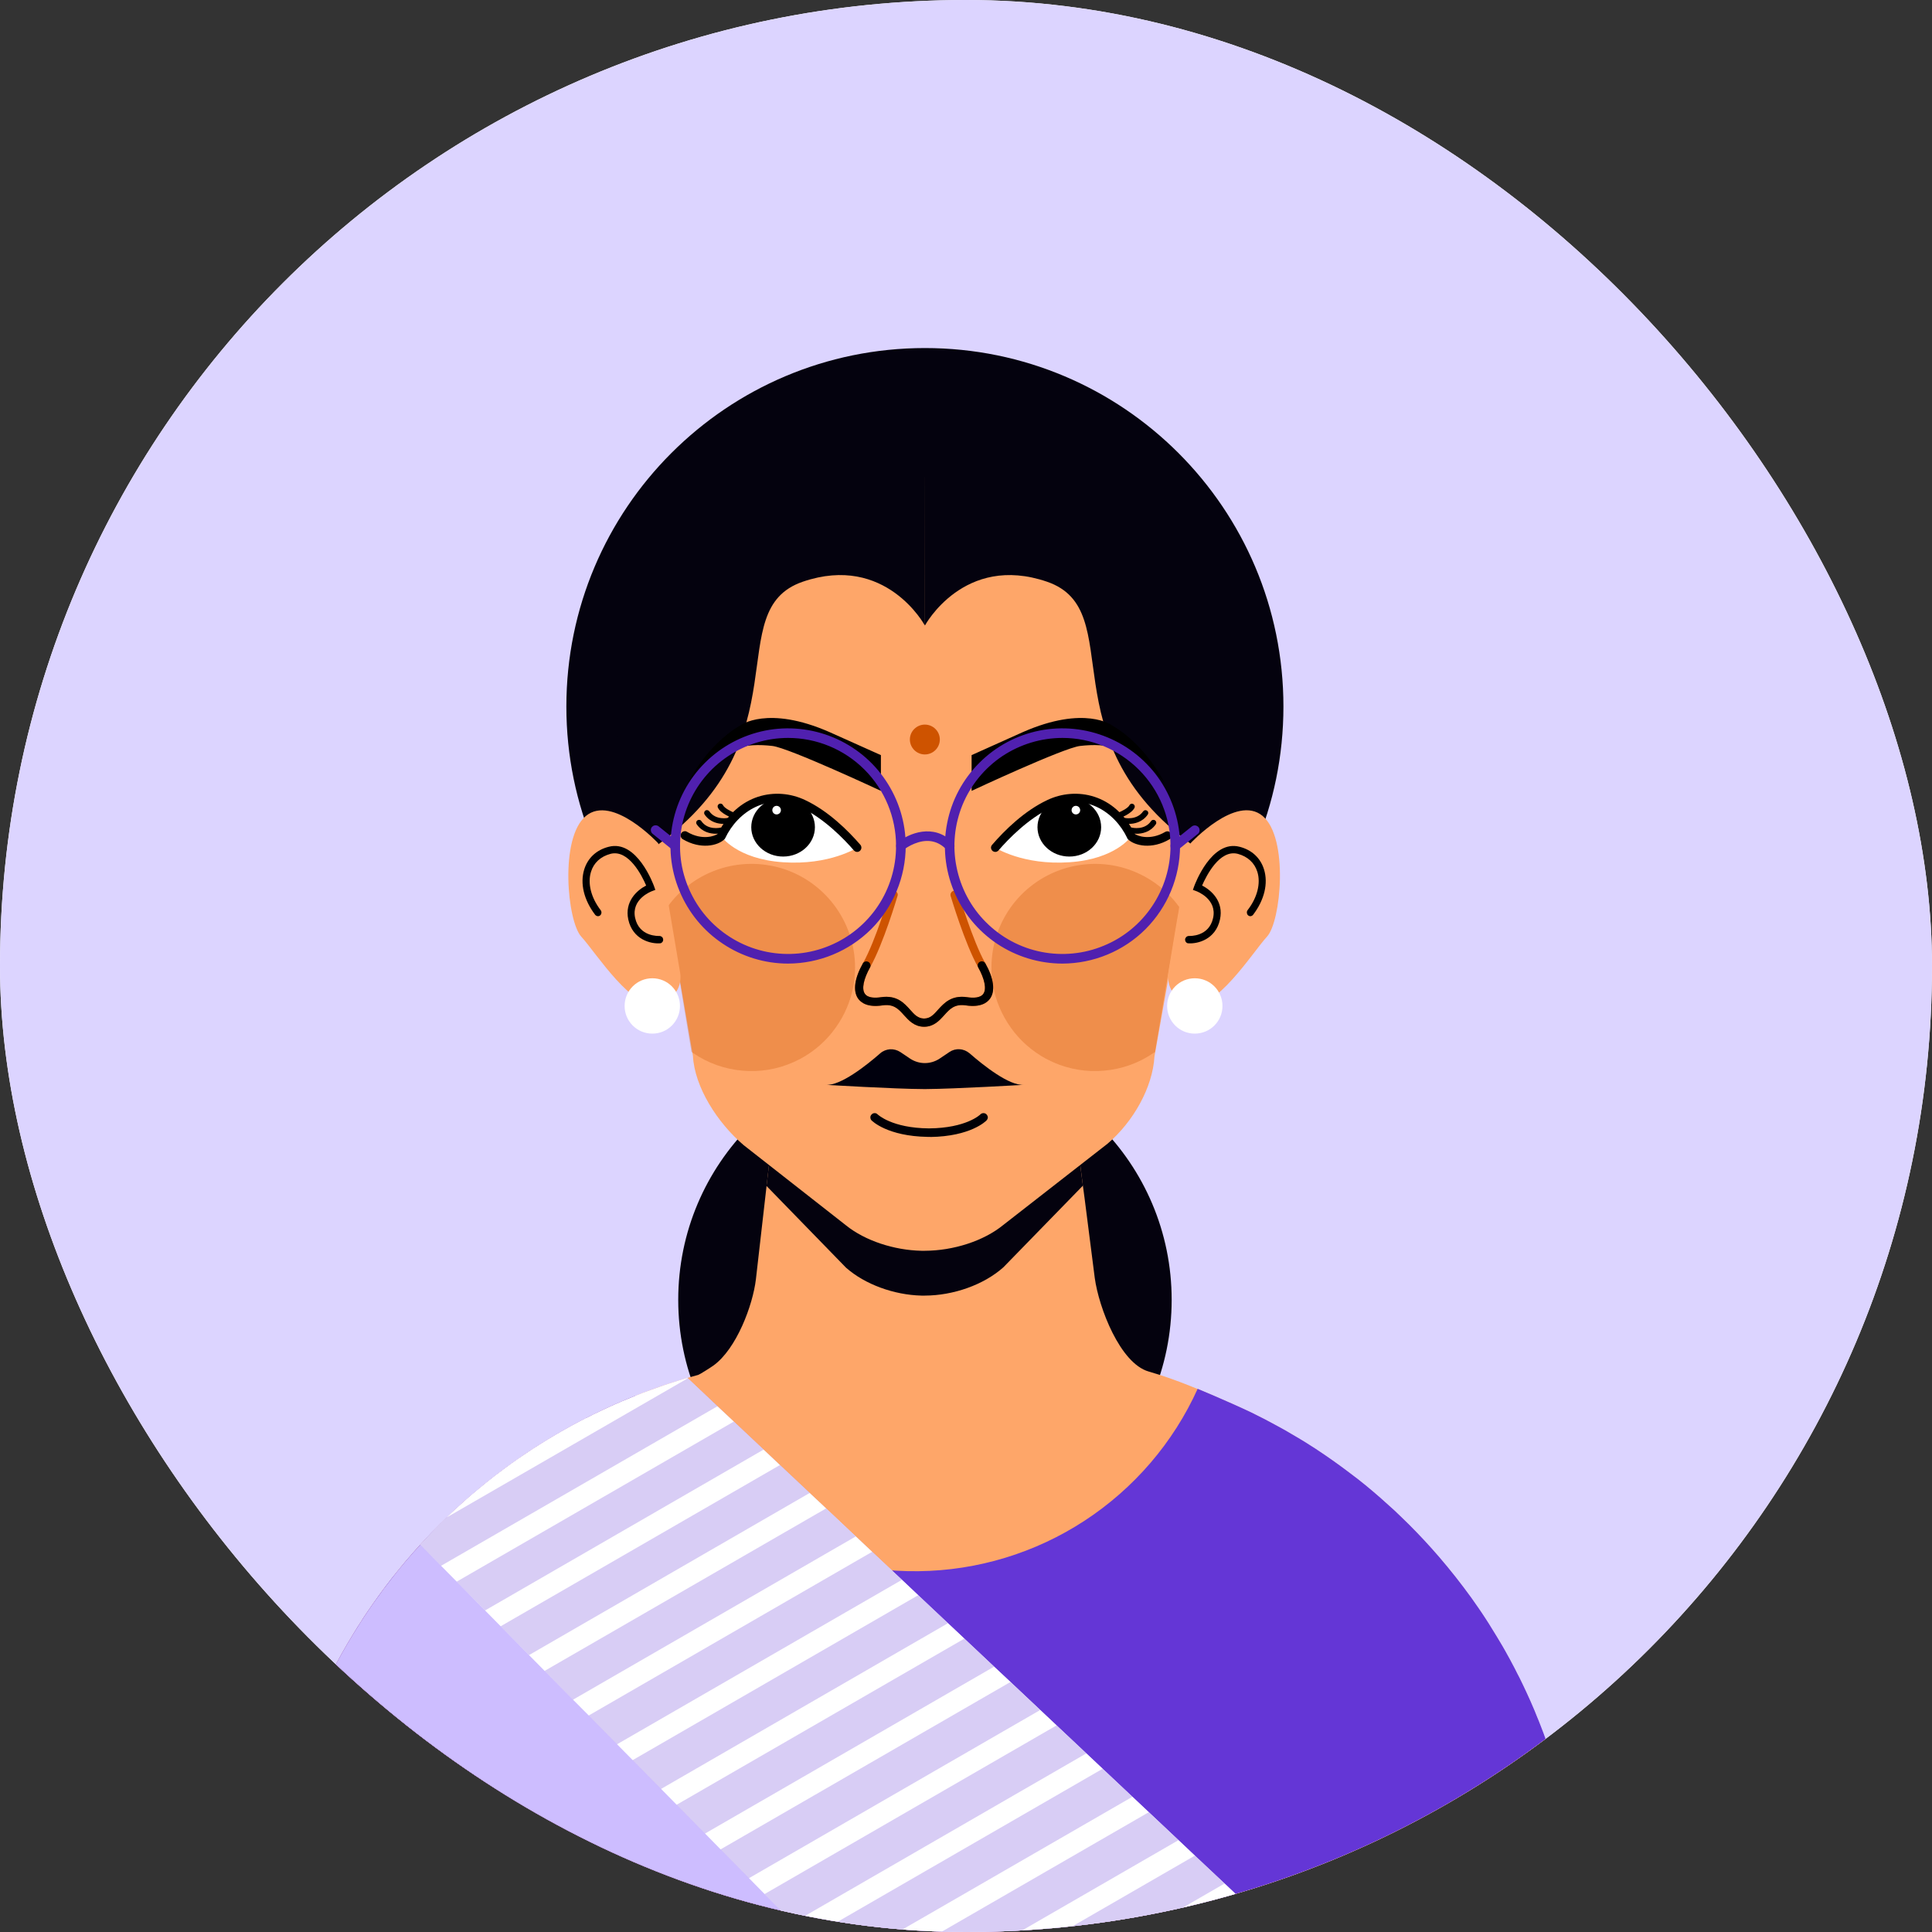 <svg width="20" height="20" viewBox="0 0 20 20" fill="none" xmlns="http://www.w3.org/2000/svg">
<rect x="0" y="0" width="20" height="20" fill="#333333" stroke="none"/>
<g clip-path="url(#clip0_736_28480)">
<rect width="20" height="20" rx="10" fill="white"/>
<g clip-path="url(#clip1_736_28480)">
<rect width="20" height="20" rx="10" fill="#DCD4FF"/>
<path d="M9.575 16.01C10.985 16.01 12.129 14.867 12.129 13.456C12.129 12.046 10.985 10.902 9.575 10.902C8.164 10.902 7.021 12.046 7.021 13.456C7.021 14.867 8.164 16.01 9.575 16.01Z" fill="#04020E"/>
<path d="M9.575 11.026C11.625 11.026 13.286 9.364 13.286 7.314C13.286 5.264 11.625 3.603 9.575 3.603C7.525 3.603 5.863 5.264 5.863 7.314C5.863 9.364 7.525 11.026 9.575 11.026Z" fill="#04020E"/>
<path d="M16.356 20.049V20.783H2.777V20.049C2.777 20.025 2.777 20.002 2.777 19.978C2.777 19.959 2.777 19.94 2.777 19.921C2.777 19.907 2.778 19.89 2.779 19.875C2.779 19.859 2.78 19.839 2.78 19.822C2.78 19.817 2.78 19.812 2.781 19.808C2.781 19.791 2.782 19.776 2.783 19.759C2.785 19.721 2.787 19.683 2.79 19.645C2.791 19.627 2.792 19.608 2.794 19.59C2.796 19.556 2.799 19.522 2.802 19.488C2.804 19.465 2.806 19.442 2.809 19.419V19.416C2.814 19.371 2.819 19.326 2.825 19.281C2.827 19.264 2.829 19.246 2.832 19.229C2.834 19.216 2.835 19.203 2.837 19.191C2.845 19.135 2.854 19.078 2.864 19.023C2.866 19.005 2.87 18.986 2.873 18.968C2.877 18.95 2.88 18.931 2.884 18.912C2.898 18.839 2.912 18.765 2.93 18.693C2.933 18.68 2.935 18.668 2.938 18.656C2.942 18.64 2.946 18.624 2.95 18.608C2.955 18.586 2.961 18.564 2.966 18.542C2.972 18.52 2.978 18.498 2.984 18.477C2.997 18.428 3.01 18.381 3.024 18.334C3.028 18.319 3.033 18.305 3.037 18.291C3.041 18.28 3.044 18.269 3.047 18.258C3.053 18.239 3.059 18.22 3.065 18.201C3.08 18.155 3.095 18.109 3.111 18.064C3.119 18.043 3.126 18.021 3.134 18C3.14 17.983 3.147 17.966 3.153 17.948C3.165 17.914 3.179 17.88 3.192 17.846L3.212 17.795C3.336 17.49 3.485 17.196 3.656 16.916C3.684 16.87 3.713 16.824 3.742 16.779C3.752 16.765 3.761 16.751 3.77 16.736C3.779 16.722 3.791 16.704 3.802 16.688C3.842 16.629 3.883 16.569 3.927 16.511C3.937 16.496 3.948 16.481 3.959 16.466C3.97 16.45 3.98 16.437 3.991 16.424C4.013 16.395 4.034 16.367 4.057 16.338C4.08 16.309 4.102 16.281 4.124 16.253C4.147 16.226 4.17 16.198 4.193 16.17C4.223 16.136 4.252 16.101 4.282 16.067C4.311 16.034 4.341 16 4.372 15.967C4.403 15.934 4.434 15.902 4.465 15.868C4.496 15.836 4.528 15.804 4.56 15.773C4.598 15.734 4.637 15.697 4.676 15.66C4.716 15.623 4.756 15.586 4.796 15.55C4.823 15.526 4.85 15.502 4.878 15.479C4.905 15.456 4.933 15.432 4.96 15.41C4.988 15.387 5.016 15.364 5.045 15.341C5.101 15.296 5.158 15.252 5.216 15.209C5.245 15.187 5.274 15.166 5.304 15.145C5.34 15.119 5.378 15.093 5.415 15.067C5.452 15.042 5.49 15.017 5.528 14.992C5.547 14.98 5.566 14.967 5.585 14.956C5.642 14.919 5.7 14.884 5.759 14.85C5.79 14.831 5.822 14.813 5.854 14.796C5.889 14.775 5.925 14.755 5.961 14.736C5.977 14.728 5.993 14.719 6.009 14.711C6.029 14.7 6.049 14.69 6.07 14.679C6.094 14.667 6.119 14.655 6.143 14.643C6.176 14.627 6.208 14.611 6.242 14.595C6.27 14.582 6.299 14.569 6.327 14.556C6.333 14.553 6.34 14.55 6.346 14.548C6.353 14.545 6.356 14.543 6.36 14.541C6.379 14.533 6.399 14.525 6.418 14.516C6.426 14.513 6.434 14.509 6.442 14.506C6.489 14.485 6.537 14.466 6.585 14.447C6.634 14.427 6.682 14.409 6.731 14.391C6.763 14.379 6.796 14.368 6.828 14.356C6.861 14.345 6.894 14.334 6.927 14.323C6.96 14.312 6.99 14.303 7.022 14.293L7.036 14.288L7.117 14.264L7.119 14.263C7.124 14.262 7.129 14.26 7.134 14.259L7.228 14.233C7.242 14.229 7.347 14.163 7.384 14.137C7.624 13.965 7.793 13.512 7.825 13.244L7.921 12.404L7.945 12.194L8.009 11.64L8.056 11.237H11.077L11.152 11.817L11.21 12.274L11.227 12.4L11.333 13.23C11.375 13.537 11.595 14.113 11.891 14.198C12.184 14.282 12.441 14.395 12.756 14.533C12.786 14.547 12.817 14.56 12.847 14.574C12.88 14.589 12.914 14.605 12.947 14.621C13.043 14.667 13.137 14.716 13.229 14.767C13.234 14.769 13.238 14.771 13.242 14.774C13.252 14.779 13.261 14.784 13.271 14.79C13.28 14.796 13.29 14.801 13.299 14.806C13.311 14.813 13.323 14.82 13.335 14.827L13.358 14.84C13.375 14.85 13.392 14.86 13.409 14.87C13.419 14.876 13.429 14.882 13.44 14.889C13.466 14.904 13.492 14.92 13.518 14.937C13.583 14.977 13.647 15.019 13.71 15.061C13.773 15.104 13.835 15.148 13.896 15.193C13.923 15.213 13.95 15.233 13.976 15.253C14.029 15.293 14.081 15.334 14.133 15.376C14.185 15.418 14.235 15.461 14.285 15.505C14.335 15.549 14.386 15.593 14.434 15.638C14.458 15.661 14.482 15.684 14.506 15.707C14.533 15.733 14.56 15.76 14.587 15.786C14.694 15.894 14.798 16.005 14.897 16.12C15.014 16.255 15.124 16.395 15.228 16.541C15.254 16.577 15.28 16.614 15.305 16.651C15.331 16.688 15.355 16.725 15.38 16.763C15.389 16.777 15.399 16.793 15.409 16.808C15.437 16.853 15.466 16.899 15.494 16.945C15.512 16.975 15.53 17.006 15.549 17.038C15.557 17.053 15.566 17.069 15.575 17.084C15.611 17.146 15.645 17.21 15.678 17.274L15.703 17.322C15.711 17.338 15.719 17.354 15.727 17.37C15.751 17.418 15.775 17.467 15.797 17.516C15.813 17.549 15.828 17.582 15.842 17.615C15.857 17.648 15.871 17.682 15.885 17.715C15.892 17.731 15.898 17.747 15.905 17.763C15.913 17.782 15.921 17.802 15.929 17.822C15.935 17.836 15.94 17.852 15.946 17.867C15.966 17.918 15.985 17.969 16.003 18.02C16.01 18.037 16.015 18.054 16.021 18.072C16.027 18.089 16.034 18.106 16.039 18.123L16.056 18.175C16.097 18.298 16.133 18.422 16.165 18.548C16.173 18.579 16.181 18.61 16.189 18.641C16.191 18.654 16.195 18.667 16.197 18.68C16.201 18.695 16.205 18.71 16.208 18.726C16.211 18.737 16.213 18.749 16.215 18.76C16.239 18.868 16.26 18.978 16.278 19.089C16.285 19.132 16.291 19.175 16.297 19.218C16.302 19.254 16.306 19.29 16.311 19.326C16.315 19.358 16.319 19.391 16.322 19.424C16.327 19.472 16.332 19.521 16.336 19.57C16.337 19.588 16.338 19.606 16.34 19.623C16.342 19.649 16.343 19.675 16.345 19.701C16.346 19.722 16.347 19.743 16.348 19.765C16.349 19.795 16.351 19.825 16.352 19.856C16.352 19.872 16.352 19.887 16.353 19.902C16.353 19.907 16.353 19.913 16.353 19.918C16.353 19.939 16.353 19.96 16.354 19.981C16.356 20.002 16.356 20.025 16.356 20.049Z" fill="#FEA669"/>
<path d="M2.777 20.05V20.784H16.356V20.05C16.356 20.026 16.356 20.003 16.356 19.979C16.356 19.958 16.356 19.937 16.355 19.916C16.355 19.911 16.355 19.906 16.355 19.9C16.355 19.885 16.355 19.869 16.354 19.854C16.353 19.823 16.352 19.793 16.35 19.762C16.349 19.741 16.348 19.72 16.347 19.698C16.345 19.673 16.344 19.647 16.342 19.622C16.341 19.604 16.34 19.586 16.338 19.568C16.334 19.519 16.329 19.47 16.325 19.422C16.321 19.389 16.318 19.357 16.314 19.324C16.309 19.288 16.305 19.252 16.299 19.216C16.293 19.173 16.287 19.13 16.28 19.088C16.262 18.977 16.242 18.868 16.218 18.759C16.216 18.747 16.213 18.736 16.211 18.724C16.207 18.709 16.204 18.694 16.2 18.678C16.197 18.666 16.194 18.653 16.191 18.64C16.183 18.609 16.176 18.578 16.168 18.547C16.136 18.421 16.099 18.297 16.059 18.174C16.053 18.157 16.047 18.139 16.042 18.122C16.036 18.105 16.03 18.087 16.024 18.07C16.018 18.053 16.012 18.036 16.006 18.019C15.988 17.968 15.969 17.916 15.949 17.866C15.943 17.85 15.937 17.835 15.931 17.82C15.923 17.801 15.915 17.781 15.907 17.762C15.901 17.746 15.894 17.73 15.888 17.714C15.873 17.681 15.859 17.647 15.845 17.614C15.83 17.581 15.815 17.548 15.8 17.515C15.777 17.466 15.754 17.417 15.73 17.369C15.722 17.353 15.713 17.337 15.705 17.321L15.681 17.273C15.647 17.209 15.614 17.145 15.578 17.083C15.569 17.067 15.56 17.052 15.551 17.036C15.533 17.005 15.514 16.974 15.496 16.944C15.468 16.898 15.44 16.852 15.411 16.806C15.401 16.791 15.392 16.776 15.382 16.761C15.358 16.724 15.333 16.686 15.308 16.65C15.282 16.613 15.257 16.576 15.231 16.54C15.126 16.395 15.015 16.254 14.899 16.119C14.8 16.004 14.697 15.893 14.589 15.785C14.563 15.759 14.535 15.732 14.508 15.706C14.484 15.683 14.46 15.66 14.436 15.637C14.387 15.592 14.338 15.548 14.288 15.504C14.238 15.46 14.188 15.418 14.136 15.375C14.084 15.332 14.032 15.292 13.978 15.252C13.952 15.232 13.925 15.212 13.898 15.192C13.837 15.147 13.775 15.103 13.712 15.06C13.65 15.017 13.586 14.976 13.521 14.935C13.495 14.92 13.469 14.903 13.442 14.887C13.432 14.881 13.422 14.875 13.411 14.869C13.394 14.859 13.377 14.849 13.36 14.839C13.353 14.835 13.346 14.83 13.338 14.826C13.326 14.819 13.314 14.812 13.302 14.805C13.292 14.8 13.282 14.794 13.273 14.789C13.264 14.784 13.253 14.778 13.244 14.773C13.24 14.77 13.236 14.768 13.231 14.766C13.139 14.715 13.045 14.666 12.95 14.62C12.917 14.604 12.883 14.588 12.849 14.573C12.819 14.559 12.789 14.546 12.758 14.532C12.631 14.476 12.513 14.424 12.398 14.377C12.146 14.934 11.74 15.407 11.228 15.742C10.717 16.076 10.12 16.258 9.509 16.265C8.898 16.273 8.297 16.107 7.777 15.785C7.257 15.464 6.839 15.001 6.573 14.451C6.529 14.469 6.485 14.486 6.442 14.505C6.434 14.508 6.426 14.512 6.418 14.516C6.399 14.524 6.379 14.532 6.361 14.54C6.356 14.543 6.351 14.545 6.346 14.547C6.342 14.549 6.334 14.552 6.328 14.555C6.299 14.568 6.271 14.581 6.242 14.595C6.209 14.61 6.176 14.626 6.144 14.642C6.119 14.654 6.094 14.666 6.07 14.679C6.05 14.689 6.03 14.7 6.009 14.71C5.993 14.719 5.977 14.727 5.962 14.736C5.925 14.755 5.89 14.774 5.854 14.795C5.822 14.812 5.791 14.83 5.76 14.849C5.701 14.883 5.643 14.919 5.586 14.955C5.566 14.967 5.547 14.979 5.529 14.992C5.491 15.017 5.453 15.041 5.416 15.067C5.379 15.092 5.341 15.118 5.304 15.144C5.276 15.165 5.246 15.187 5.217 15.208C5.159 15.251 5.101 15.295 5.045 15.34C5.016 15.363 4.989 15.386 4.961 15.409C4.933 15.432 4.905 15.455 4.878 15.478C4.851 15.502 4.824 15.526 4.797 15.55C4.756 15.586 4.717 15.621 4.677 15.659C4.637 15.698 4.599 15.734 4.561 15.772C4.528 15.804 4.497 15.836 4.465 15.868C4.434 15.9 4.403 15.934 4.373 15.967C4.342 16 4.312 16.033 4.282 16.067C4.252 16.101 4.223 16.135 4.194 16.169C4.17 16.197 4.148 16.225 4.125 16.253C4.102 16.281 4.08 16.309 4.057 16.337C4.034 16.366 4.013 16.395 3.991 16.423C3.981 16.438 3.97 16.451 3.96 16.465C3.95 16.479 3.938 16.495 3.927 16.51C3.884 16.569 3.843 16.628 3.802 16.688C3.792 16.704 3.781 16.72 3.77 16.736C3.759 16.752 3.752 16.764 3.743 16.779C3.713 16.823 3.685 16.869 3.657 16.915C3.485 17.195 3.338 17.489 3.215 17.794C3.207 17.811 3.201 17.828 3.194 17.845C3.18 17.879 3.167 17.913 3.155 17.948C3.149 17.965 3.142 17.983 3.136 18C3.128 18.021 3.121 18.043 3.113 18.064C3.097 18.109 3.082 18.154 3.067 18.2C3.061 18.219 3.055 18.238 3.049 18.257C3.046 18.268 3.043 18.279 3.039 18.29C3.035 18.304 3.03 18.319 3.026 18.333C3.012 18.381 2.999 18.428 2.986 18.476C2.98 18.498 2.974 18.519 2.969 18.541C2.963 18.564 2.957 18.585 2.952 18.607C2.948 18.623 2.944 18.639 2.94 18.655C2.937 18.667 2.935 18.68 2.932 18.692C2.915 18.765 2.899 18.838 2.886 18.911C2.882 18.93 2.879 18.948 2.875 18.967C2.872 18.986 2.869 19.004 2.865 19.022C2.856 19.078 2.847 19.134 2.839 19.19C2.837 19.202 2.836 19.215 2.834 19.228C2.831 19.246 2.829 19.263 2.827 19.281C2.821 19.326 2.816 19.371 2.811 19.416V19.419C2.808 19.442 2.806 19.464 2.804 19.488C2.801 19.521 2.798 19.555 2.796 19.589C2.794 19.608 2.793 19.626 2.792 19.644C2.789 19.682 2.787 19.721 2.785 19.759C2.784 19.775 2.784 19.791 2.783 19.807C2.783 19.812 2.783 19.816 2.782 19.821C2.782 19.839 2.781 19.857 2.781 19.874C2.78 19.892 2.78 19.905 2.779 19.921C2.779 19.94 2.779 19.959 2.779 19.978C2.778 20.002 2.777 20.025 2.777 20.05Z" fill="#6436D6"/>
<path d="M14.042 20.783H2.777V20.049C2.777 20.025 2.777 20.002 2.777 19.978C2.777 19.959 2.777 19.94 2.777 19.921C2.777 19.907 2.778 19.89 2.779 19.875C2.779 19.859 2.78 19.839 2.78 19.822C2.78 19.817 2.78 19.812 2.781 19.808C2.781 19.791 2.782 19.776 2.783 19.759C2.785 19.721 2.787 19.683 2.79 19.645C2.791 19.627 2.792 19.608 2.794 19.59C2.796 19.556 2.799 19.522 2.802 19.488C2.804 19.465 2.806 19.442 2.809 19.419V19.416C2.814 19.371 2.819 19.326 2.825 19.281C2.827 19.264 2.829 19.246 2.832 19.229C2.834 19.216 2.835 19.203 2.837 19.191C2.845 19.135 2.854 19.078 2.864 19.023C2.866 19.005 2.87 18.986 2.873 18.968C2.877 18.95 2.88 18.931 2.884 18.912C2.898 18.839 2.912 18.765 2.93 18.693C2.933 18.68 2.935 18.668 2.938 18.656C2.942 18.64 2.946 18.624 2.95 18.608C2.955 18.586 2.961 18.564 2.966 18.542C2.972 18.52 2.978 18.498 2.984 18.477C2.997 18.428 3.01 18.381 3.024 18.334C3.028 18.319 3.033 18.305 3.037 18.291C3.041 18.28 3.044 18.269 3.047 18.258C3.053 18.239 3.059 18.22 3.065 18.201C3.08 18.155 3.095 18.109 3.111 18.064C3.119 18.043 3.126 18.021 3.134 18C3.14 17.983 3.147 17.966 3.153 17.948C3.165 17.914 3.179 17.88 3.192 17.846L3.212 17.795C3.336 17.49 3.485 17.196 3.656 16.916C3.684 16.87 3.713 16.824 3.742 16.779C3.752 16.765 3.761 16.751 3.77 16.736C3.779 16.722 3.791 16.704 3.802 16.688C3.842 16.629 3.883 16.569 3.927 16.511C3.937 16.496 3.948 16.481 3.959 16.466C3.97 16.45 3.98 16.437 3.991 16.424C4.013 16.395 4.034 16.367 4.057 16.338C4.08 16.309 4.102 16.281 4.124 16.253C4.147 16.226 4.17 16.198 4.193 16.17C4.223 16.136 4.252 16.101 4.282 16.067C4.304 16.042 4.328 16.016 4.351 15.991C4.358 15.983 4.365 15.975 4.372 15.967C4.403 15.934 4.434 15.902 4.465 15.868C4.496 15.836 4.528 15.804 4.56 15.773C4.598 15.734 4.637 15.697 4.676 15.66C4.716 15.623 4.756 15.586 4.796 15.551C4.823 15.526 4.85 15.502 4.878 15.479C4.905 15.456 4.933 15.432 4.96 15.41C4.988 15.387 5.016 15.364 5.045 15.341C5.101 15.296 5.158 15.252 5.216 15.209C5.245 15.187 5.274 15.166 5.304 15.145C5.34 15.119 5.378 15.093 5.415 15.067C5.452 15.042 5.49 15.017 5.528 14.992C5.547 14.98 5.566 14.967 5.585 14.956C5.642 14.919 5.7 14.884 5.759 14.85C5.79 14.831 5.822 14.813 5.854 14.796C5.889 14.775 5.925 14.755 5.961 14.736C5.977 14.728 5.993 14.719 6.009 14.711L6.067 14.68C6.068 14.681 6.068 14.681 6.069 14.68H6.07C6.094 14.668 6.119 14.656 6.143 14.644C6.176 14.628 6.208 14.612 6.242 14.596C6.27 14.583 6.299 14.57 6.327 14.557C6.333 14.554 6.34 14.552 6.346 14.549C6.353 14.546 6.356 14.544 6.36 14.542C6.379 14.534 6.399 14.526 6.418 14.517C6.426 14.514 6.434 14.51 6.442 14.507C6.489 14.486 6.537 14.467 6.585 14.447C6.634 14.428 6.682 14.41 6.731 14.392C6.763 14.38 6.796 14.369 6.828 14.357C6.861 14.346 6.894 14.335 6.927 14.324C6.96 14.313 6.99 14.304 7.022 14.294L7.036 14.289L7.117 14.265L14.042 20.783Z" fill="#CDBDFF"/>
<path d="M14.042 20.783H9.074L8.825 20.53L8.663 20.366L8.37 20.068L8.208 19.904L7.914 19.606L7.753 19.442L7.459 19.144L7.298 18.98L7.004 18.682L6.843 18.518L6.549 18.22L6.387 18.056L6.094 17.758L5.932 17.595L5.638 17.297L5.476 17.133L5.183 16.835L5.021 16.671L4.728 16.373L4.566 16.209L4.35 15.99C4.357 15.982 4.364 15.974 4.371 15.967C4.401 15.934 4.432 15.901 4.464 15.868C4.495 15.835 4.527 15.804 4.559 15.772C4.58 15.751 4.602 15.729 4.624 15.709C4.641 15.692 4.658 15.675 4.675 15.659C4.715 15.622 4.754 15.586 4.795 15.55C4.822 15.526 4.849 15.502 4.876 15.478C4.904 15.455 4.931 15.432 4.959 15.409C4.986 15.386 5.014 15.363 5.043 15.34C5.099 15.295 5.156 15.251 5.215 15.208C5.243 15.187 5.273 15.165 5.302 15.144C5.339 15.118 5.376 15.092 5.414 15.067C5.451 15.041 5.489 15.017 5.526 14.992C5.546 14.979 5.564 14.967 5.584 14.955C5.641 14.919 5.699 14.883 5.758 14.849C5.789 14.831 5.82 14.812 5.852 14.795C5.888 14.774 5.924 14.755 5.96 14.736C5.975 14.727 5.992 14.719 6.008 14.71L6.066 14.68C6.066 14.68 6.067 14.68 6.067 14.68H6.068C6.093 14.668 6.117 14.655 6.141 14.643C6.175 14.627 6.207 14.611 6.24 14.596C6.269 14.582 6.297 14.569 6.326 14.556C6.332 14.553 6.338 14.551 6.345 14.548C6.351 14.545 6.354 14.544 6.359 14.541C6.378 14.533 6.397 14.525 6.416 14.517C6.425 14.513 6.432 14.509 6.44 14.506C6.488 14.486 6.536 14.466 6.584 14.447C6.632 14.427 6.68 14.409 6.729 14.392C6.762 14.38 6.794 14.368 6.827 14.357C6.859 14.345 6.893 14.334 6.926 14.323C6.959 14.312 6.989 14.303 7.02 14.293L7.035 14.288L7.116 14.264L7.12 14.268L7.427 14.558L7.597 14.717L7.905 15.007L8.074 15.167L8.382 15.456L8.552 15.615L8.859 15.905L9.029 16.065L9.337 16.354L9.506 16.514L9.814 16.804L9.983 16.963L10.291 17.253L10.461 17.412L10.769 17.702L10.938 17.861L11.246 18.151L11.415 18.31L11.723 18.6L11.893 18.76L12.2 19.049L12.369 19.209L12.677 19.498L12.846 19.658L13.154 19.948L13.324 20.107L13.632 20.397L13.801 20.556L14.042 20.783Z" fill="white"/>
<path d="M10.387 13.119C10.182 13.302 9.867 13.411 9.574 13.412C9.562 13.412 9.55 13.412 9.538 13.412C9.256 13.405 8.955 13.297 8.758 13.123L7.935 12.277L8.009 11.64L8.056 11.237H11.077L11.151 11.817L11.21 12.274L10.387 13.119Z" fill="#04020E"/>
<path d="M12.639 7.079L12.22 9.426L12.197 9.557L11.957 10.902L11.951 10.937C11.932 11.257 11.733 11.611 11.466 11.839L10.387 12.68C10.182 12.848 9.867 12.947 9.574 12.948C9.562 12.948 9.55 12.948 9.538 12.948C9.256 12.942 8.955 12.844 8.758 12.685L7.699 11.855C7.427 11.624 7.19 11.254 7.173 10.929L6.509 7.079L9.574 4.937L12.639 7.079Z" fill="#FEA669"/>
<path d="M12.225 9.389L12.22 9.426L12.197 9.557L12.225 9.389Z" fill="#CE5300"/>
<path opacity="0.29" d="M12.207 9.389L12.202 9.426L12.179 9.557L11.957 10.89C11.951 10.894 11.945 10.898 11.938 10.902C11.788 11.005 11.614 11.067 11.432 11.083C11.251 11.1 11.069 11.07 10.902 10.996C10.877 10.984 10.851 10.972 10.826 10.959C10.684 10.881 10.56 10.773 10.466 10.641C10.371 10.509 10.307 10.358 10.279 10.198C10.279 10.198 10.279 10.197 10.279 10.197C10.274 10.165 10.27 10.133 10.267 10.101C10.248 9.868 10.307 9.634 10.433 9.437C10.559 9.24 10.747 9.089 10.966 9.009C11.186 8.928 11.427 8.921 11.651 8.99C11.874 9.059 12.07 9.199 12.207 9.389H12.207ZM6.909 9.389L6.913 9.426L6.937 9.557L7.158 10.89L7.177 10.902C7.327 11.005 7.501 11.067 7.683 11.083C7.864 11.1 8.046 11.07 8.213 10.996C8.239 10.984 8.264 10.972 8.289 10.959C8.432 10.881 8.555 10.773 8.649 10.641C8.744 10.509 8.808 10.358 8.836 10.198C8.836 10.198 8.836 10.197 8.836 10.197C8.841 10.165 8.845 10.133 8.848 10.101C8.867 9.868 8.808 9.634 8.682 9.437C8.556 9.24 8.369 9.089 8.149 9.008C7.929 8.928 7.689 8.921 7.465 8.99C7.241 9.059 7.045 9.199 6.909 9.389H6.909Z" fill="#CE5300"/>
<path d="M9.574 6.475C9.574 6.475 9.171 5.727 8.31 6.022C7.449 6.318 8.339 7.638 6.798 8.753L6.372 7.57L6.509 6.551L8.269 5.263L9.574 4.626V6.475ZM9.575 6.475C9.575 6.475 9.978 5.727 10.839 6.022C11.7 6.318 10.81 7.638 12.351 8.753L12.777 7.57L12.64 6.551L10.879 5.263L9.574 4.626L9.575 6.475Z" fill="#04020E"/>
<path d="M6.814 8.73C6.814 8.73 6.34 8.219 6.065 8.447C5.79 8.674 5.872 9.54 6.018 9.697C6.163 9.853 6.56 10.485 6.827 10.391C7.095 10.297 7.04 10.066 7.04 10.066L6.814 8.73Z" fill="#FEA669"/>
<path d="M6.835 9.765C6.834 9.765 6.833 9.765 6.832 9.765C6.738 9.772 6.55 9.728 6.504 9.519C6.464 9.333 6.593 9.216 6.689 9.167C6.647 9.068 6.508 8.79 6.32 8.839C6.218 8.866 6.146 8.932 6.118 9.025C6.081 9.143 6.118 9.292 6.218 9.422C6.224 9.43 6.227 9.44 6.226 9.45C6.225 9.46 6.22 9.47 6.213 9.476C6.209 9.479 6.205 9.482 6.2 9.483C6.195 9.484 6.19 9.485 6.186 9.484C6.181 9.483 6.176 9.482 6.172 9.479C6.168 9.477 6.164 9.474 6.161 9.47C6.044 9.316 6.003 9.145 6.048 9C6.085 8.881 6.175 8.798 6.301 8.766C6.593 8.689 6.764 9.156 6.771 9.175L6.784 9.212L6.75 9.225C6.741 9.228 6.532 9.307 6.575 9.503C6.618 9.699 6.817 9.689 6.826 9.689C6.836 9.689 6.845 9.693 6.853 9.699C6.86 9.706 6.864 9.715 6.865 9.725C6.866 9.734 6.863 9.744 6.858 9.751C6.852 9.758 6.844 9.764 6.835 9.765Z" fill="black"/>
<path d="M12.324 8.73C12.324 8.73 12.796 8.219 13.07 8.446C13.343 8.673 13.261 9.54 13.116 9.696C12.971 9.852 12.576 10.485 12.309 10.391C12.043 10.297 12.097 10.066 12.097 10.066L12.324 8.73Z" fill="#FEA669"/>
<path d="M12.298 9.765H12.302C12.395 9.772 12.583 9.728 12.629 9.519C12.67 9.333 12.541 9.216 12.444 9.167C12.487 9.068 12.625 8.79 12.814 8.839C12.915 8.866 12.987 8.932 13.016 9.025C13.053 9.143 13.016 9.292 12.915 9.422C12.909 9.43 12.906 9.44 12.908 9.45C12.909 9.46 12.913 9.47 12.921 9.476C12.925 9.479 12.929 9.482 12.934 9.483C12.938 9.484 12.943 9.485 12.948 9.484C12.953 9.483 12.957 9.482 12.961 9.479C12.966 9.477 12.969 9.474 12.972 9.47C13.089 9.316 13.13 9.145 13.085 9C13.048 8.881 12.958 8.798 12.833 8.766C12.541 8.689 12.369 9.156 12.362 9.175L12.349 9.212L12.384 9.225C12.393 9.228 12.601 9.307 12.558 9.503C12.515 9.699 12.316 9.689 12.308 9.689C12.298 9.689 12.288 9.693 12.281 9.699C12.274 9.706 12.269 9.715 12.268 9.725C12.268 9.734 12.27 9.744 12.276 9.751C12.281 9.758 12.289 9.764 12.298 9.765ZM11.181 7.722C11.445 7.692 11.746 7.719 12.055 8.105C12.055 8.105 11.867 7.715 11.513 7.51C11.513 7.51 11.232 7.296 10.588 7.579L10.058 7.817V8.187C10.058 8.187 11.011 7.741 11.181 7.722Z" fill="black"/>
<path d="M10.303 8.775C10.418 8.642 10.623 8.434 10.861 8.322C11.229 8.148 11.567 8.358 11.71 8.658C11.71 8.658 11.552 8.894 11.07 8.926C10.588 8.959 10.303 8.775 10.303 8.775Z" fill="white"/>
<path d="M11.07 8.867C11.252 8.867 11.399 8.731 11.399 8.563C11.399 8.395 11.252 8.258 11.07 8.258C10.888 8.258 10.74 8.395 10.74 8.563C10.74 8.731 10.888 8.867 11.07 8.867Z" fill="black"/>
<path d="M11.137 8.431C11.162 8.431 11.182 8.411 11.182 8.387C11.182 8.362 11.162 8.342 11.137 8.342C11.113 8.342 11.093 8.362 11.093 8.387C11.093 8.411 11.113 8.431 11.137 8.431Z" fill="white"/>
<path d="M11.765 8.631C11.744 8.631 11.723 8.629 11.703 8.625C11.695 8.623 11.688 8.618 11.684 8.611C11.68 8.604 11.679 8.596 11.681 8.589C11.683 8.581 11.688 8.575 11.695 8.571C11.701 8.567 11.709 8.566 11.717 8.567C11.722 8.569 11.848 8.597 11.915 8.501C11.917 8.497 11.92 8.494 11.924 8.492C11.927 8.49 11.93 8.488 11.934 8.488C11.938 8.487 11.942 8.487 11.946 8.488C11.95 8.489 11.954 8.49 11.957 8.492C11.96 8.495 11.963 8.498 11.965 8.501C11.967 8.504 11.969 8.508 11.969 8.512C11.97 8.516 11.97 8.52 11.969 8.524C11.968 8.528 11.966 8.531 11.964 8.534C11.907 8.615 11.822 8.631 11.765 8.631ZM11.683 8.529C11.663 8.529 11.642 8.527 11.621 8.523C11.618 8.522 11.614 8.52 11.611 8.518C11.608 8.516 11.605 8.513 11.603 8.509C11.601 8.506 11.6 8.502 11.599 8.498C11.599 8.495 11.599 8.491 11.6 8.487C11.601 8.483 11.602 8.48 11.605 8.477C11.607 8.473 11.61 8.471 11.613 8.469C11.617 8.467 11.62 8.466 11.624 8.465C11.628 8.464 11.632 8.465 11.636 8.466C11.641 8.467 11.767 8.495 11.834 8.399C11.839 8.393 11.845 8.389 11.853 8.387C11.86 8.386 11.868 8.388 11.874 8.392C11.881 8.397 11.885 8.403 11.886 8.411C11.888 8.418 11.886 8.426 11.882 8.432C11.825 8.513 11.741 8.529 11.683 8.529ZM11.581 8.472C11.574 8.472 11.567 8.47 11.561 8.465C11.556 8.461 11.552 8.455 11.551 8.448C11.55 8.441 11.551 8.434 11.555 8.428C11.558 8.422 11.564 8.417 11.57 8.415C11.613 8.399 11.678 8.364 11.692 8.336C11.695 8.329 11.701 8.324 11.709 8.321C11.716 8.319 11.723 8.32 11.73 8.323C11.737 8.326 11.742 8.332 11.745 8.339C11.748 8.346 11.748 8.354 11.745 8.361C11.716 8.422 11.604 8.465 11.591 8.47C11.588 8.471 11.584 8.472 11.581 8.472Z" fill="black"/>
<path d="M10.303 8.819C10.295 8.819 10.286 8.816 10.279 8.812C10.272 8.807 10.267 8.801 10.263 8.793C10.259 8.785 10.258 8.777 10.259 8.768C10.261 8.76 10.264 8.752 10.27 8.746C10.399 8.596 10.604 8.394 10.842 8.282C11.139 8.141 11.543 8.217 11.745 8.631C11.774 8.655 11.908 8.703 12.062 8.612C12.068 8.609 12.073 8.607 12.079 8.606C12.085 8.605 12.09 8.606 12.096 8.607C12.101 8.608 12.107 8.611 12.111 8.614C12.116 8.618 12.12 8.622 12.123 8.627C12.126 8.632 12.128 8.638 12.129 8.643C12.13 8.649 12.129 8.655 12.128 8.661C12.126 8.666 12.124 8.672 12.12 8.676C12.117 8.681 12.112 8.685 12.107 8.688C11.924 8.796 11.747 8.755 11.679 8.69L11.673 8.685L11.67 8.677C11.537 8.397 11.223 8.199 10.88 8.362C10.644 8.473 10.438 8.686 10.336 8.804C10.332 8.808 10.327 8.812 10.321 8.815C10.316 8.818 10.309 8.819 10.303 8.819ZM7.995 7.722C7.731 7.692 7.431 7.719 7.122 8.105C7.122 8.105 7.309 7.715 7.663 7.51C7.663 7.51 7.944 7.296 8.588 7.579L9.119 7.817V8.187C9.119 8.187 8.166 7.741 7.995 7.722Z" fill="black"/>
<path d="M8.873 8.775C8.759 8.642 8.553 8.434 8.315 8.322C7.948 8.148 7.61 8.357 7.467 8.658C7.467 8.658 7.624 8.893 8.107 8.926C8.589 8.959 8.873 8.775 8.873 8.775Z" fill="white"/>
<path d="M8.107 8.867C8.289 8.867 8.436 8.731 8.436 8.563C8.436 8.395 8.289 8.258 8.107 8.258C7.925 8.258 7.777 8.395 7.777 8.563C7.777 8.731 7.925 8.867 8.107 8.867Z" fill="black"/>
<path d="M8.039 8.431C8.064 8.431 8.084 8.411 8.084 8.387C8.084 8.362 8.064 8.342 8.039 8.342C8.015 8.342 7.995 8.362 7.995 8.387C7.995 8.411 8.015 8.431 8.039 8.431Z" fill="white"/>
<path d="M7.412 8.631C7.433 8.631 7.453 8.629 7.474 8.625C7.481 8.623 7.488 8.618 7.492 8.611C7.496 8.605 7.497 8.597 7.495 8.589C7.493 8.581 7.489 8.575 7.482 8.571C7.475 8.567 7.467 8.566 7.46 8.567C7.454 8.569 7.328 8.597 7.261 8.501C7.259 8.497 7.256 8.495 7.253 8.492C7.25 8.49 7.246 8.489 7.242 8.488C7.238 8.487 7.234 8.487 7.231 8.488C7.227 8.489 7.223 8.49 7.22 8.492C7.216 8.495 7.214 8.498 7.212 8.501C7.209 8.504 7.208 8.508 7.207 8.512C7.207 8.516 7.207 8.52 7.208 8.524C7.209 8.528 7.211 8.531 7.213 8.534C7.27 8.615 7.354 8.631 7.412 8.631ZM7.493 8.529C7.514 8.529 7.535 8.527 7.555 8.523C7.559 8.522 7.563 8.52 7.566 8.518C7.569 8.516 7.571 8.513 7.573 8.509C7.575 8.506 7.577 8.502 7.577 8.499C7.578 8.495 7.578 8.491 7.577 8.487C7.576 8.483 7.574 8.48 7.572 8.477C7.57 8.474 7.567 8.471 7.563 8.469C7.56 8.467 7.556 8.466 7.553 8.465C7.549 8.464 7.545 8.465 7.541 8.466C7.536 8.467 7.41 8.495 7.343 8.399C7.338 8.392 7.331 8.388 7.324 8.387C7.316 8.385 7.308 8.387 7.302 8.391C7.295 8.396 7.291 8.403 7.29 8.41C7.288 8.418 7.29 8.426 7.294 8.432C7.351 8.514 7.436 8.529 7.493 8.529ZM7.596 8.472C7.602 8.472 7.608 8.47 7.613 8.467C7.618 8.463 7.621 8.458 7.624 8.453C7.625 8.449 7.626 8.445 7.625 8.441C7.625 8.438 7.624 8.434 7.623 8.43C7.621 8.427 7.619 8.423 7.616 8.421C7.613 8.418 7.61 8.416 7.606 8.415C7.563 8.399 7.498 8.364 7.485 8.336C7.483 8.332 7.481 8.329 7.478 8.326C7.475 8.324 7.472 8.322 7.468 8.321C7.464 8.319 7.46 8.319 7.457 8.319C7.453 8.319 7.449 8.32 7.445 8.322C7.442 8.323 7.439 8.326 7.436 8.329C7.434 8.331 7.432 8.335 7.43 8.338C7.429 8.342 7.429 8.346 7.429 8.35C7.429 8.354 7.43 8.357 7.432 8.361C7.46 8.422 7.573 8.465 7.586 8.47C7.589 8.471 7.592 8.472 7.596 8.472Z" fill="black"/>
<path d="M8.874 8.819C8.884 8.819 8.894 8.815 8.902 8.808C8.911 8.8 8.916 8.789 8.917 8.778C8.918 8.766 8.914 8.755 8.907 8.746C8.777 8.596 8.573 8.394 8.334 8.282C8.037 8.141 7.633 8.217 7.431 8.631C7.402 8.655 7.268 8.703 7.114 8.612C7.109 8.608 7.103 8.606 7.097 8.605C7.092 8.604 7.086 8.604 7.08 8.606C7.074 8.607 7.068 8.609 7.064 8.613C7.059 8.617 7.055 8.621 7.052 8.626C7.049 8.631 7.047 8.637 7.046 8.643C7.045 8.649 7.046 8.655 7.047 8.661C7.049 8.666 7.052 8.672 7.055 8.676C7.059 8.681 7.064 8.685 7.069 8.688C7.252 8.796 7.429 8.755 7.497 8.69L7.503 8.684L7.507 8.677C7.64 8.397 7.953 8.199 8.296 8.361C8.532 8.473 8.738 8.686 8.84 8.804C8.844 8.808 8.85 8.812 8.855 8.815C8.861 8.818 8.867 8.819 8.874 8.819Z" fill="black"/>
<path d="M9.574 7.81C9.659 7.81 9.729 7.741 9.729 7.655C9.729 7.57 9.659 7.501 9.574 7.501C9.489 7.501 9.419 7.57 9.419 7.655C9.419 7.741 9.489 7.81 9.574 7.81Z" fill="#CE5300"/>
<path d="M9.585 11.274C9.89 11.272 10.6 11.23 10.6 11.23C10.449 11.243 10.179 11.028 10.036 10.903C10.007 10.879 9.972 10.864 9.935 10.862C9.897 10.859 9.86 10.869 9.829 10.89L9.725 10.96C9.68 10.989 9.628 11.005 9.574 11.005C9.52 11.005 9.468 10.989 9.423 10.96L9.319 10.89C9.288 10.87 9.251 10.86 9.213 10.862C9.176 10.865 9.14 10.879 9.112 10.904C8.969 11.029 8.699 11.243 8.548 11.23C8.548 11.23 9.258 11.273 9.563 11.274H9.585V11.274Z" fill="#00000D"/>
<path d="M9.631 11.769H9.604C9.185 11.762 9.028 11.604 9.021 11.597C9.014 11.589 9.01 11.578 9.01 11.566C9.01 11.555 9.015 11.544 9.024 11.536C9.032 11.527 9.043 11.523 9.055 11.523C9.066 11.523 9.077 11.527 9.085 11.536C9.088 11.538 9.232 11.678 9.617 11.681C10.004 11.678 10.148 11.538 10.149 11.536C10.158 11.527 10.169 11.523 10.181 11.523C10.192 11.523 10.204 11.527 10.212 11.536C10.22 11.544 10.225 11.555 10.226 11.566C10.226 11.578 10.221 11.589 10.213 11.598C10.207 11.605 10.049 11.764 9.631 11.77V11.769Z" fill="#000006"/>
<path d="M9.57 10.629H9.564C9.464 10.627 9.408 10.564 9.358 10.509C9.301 10.445 9.251 10.39 9.133 10.408C8.982 10.43 8.914 10.381 8.882 10.336C8.828 10.256 8.846 10.126 8.934 9.97C9.065 9.738 9.209 9.252 9.21 9.247C9.214 9.237 9.222 9.229 9.232 9.224C9.241 9.22 9.252 9.219 9.263 9.222C9.273 9.225 9.282 9.232 9.287 9.241C9.293 9.25 9.295 9.261 9.292 9.272C9.286 9.292 9.144 9.771 9.008 10.012C8.939 10.135 8.918 10.238 8.953 10.287C8.984 10.333 9.061 10.332 9.12 10.323C9.284 10.299 9.36 10.384 9.421 10.452C9.466 10.503 9.502 10.543 9.566 10.544C9.63 10.543 9.666 10.503 9.711 10.452C9.773 10.384 9.849 10.299 10.012 10.323C10.072 10.332 10.149 10.333 10.18 10.287C10.214 10.238 10.194 10.135 10.125 10.012C9.989 9.771 9.846 9.292 9.84 9.272C9.838 9.261 9.84 9.25 9.846 9.241C9.851 9.232 9.86 9.225 9.87 9.222C9.88 9.219 9.892 9.22 9.901 9.224C9.911 9.229 9.918 9.237 9.922 9.247C9.924 9.252 10.068 9.738 10.199 9.97C10.287 10.126 10.305 10.257 10.25 10.336C10.219 10.381 10.15 10.43 10 10.408C9.882 10.39 9.832 10.445 9.775 10.509C9.725 10.564 9.669 10.627 9.569 10.629H9.57Z" fill="#CE5300"/>
<path d="M9.57 10.629H9.564C9.464 10.627 9.408 10.564 9.358 10.509C9.301 10.445 9.251 10.39 9.133 10.408C8.982 10.43 8.914 10.381 8.882 10.336C8.828 10.256 8.846 10.126 8.934 9.97C8.94 9.962 8.949 9.956 8.959 9.953C8.97 9.951 8.98 9.953 8.99 9.958C8.999 9.963 9.006 9.971 9.009 9.982C9.013 9.992 9.012 10.003 9.008 10.012C8.939 10.135 8.918 10.238 8.953 10.287C8.984 10.333 9.061 10.332 9.12 10.323C9.284 10.299 9.36 10.384 9.421 10.452C9.466 10.503 9.502 10.543 9.566 10.544C9.63 10.543 9.666 10.503 9.711 10.452C9.773 10.384 9.849 10.299 10.012 10.323C10.072 10.332 10.149 10.333 10.18 10.287C10.214 10.238 10.194 10.135 10.125 10.012C10.12 10.002 10.12 9.991 10.123 9.981C10.126 9.971 10.133 9.962 10.143 9.957C10.152 9.952 10.163 9.95 10.174 9.953C10.184 9.955 10.193 9.962 10.199 9.97C10.287 10.126 10.305 10.257 10.25 10.336C10.219 10.381 10.15 10.43 10 10.408C9.882 10.39 9.832 10.445 9.775 10.509C9.725 10.564 9.669 10.627 9.569 10.629H9.57Z" fill="black"/>
<path d="M10.999 9.975C10.758 9.975 10.522 9.903 10.322 9.77C10.122 9.636 9.966 9.446 9.874 9.223C9.782 9.001 9.758 8.756 9.805 8.52C9.851 8.284 9.967 8.067 10.138 7.897C10.308 7.726 10.525 7.61 10.761 7.563C10.997 7.516 11.242 7.541 11.464 7.633C11.687 7.725 11.877 7.881 12.011 8.081C12.144 8.281 12.216 8.517 12.216 8.757C12.215 9.08 12.087 9.389 11.859 9.618C11.631 9.846 11.321 9.974 10.999 9.975ZM10.999 7.639C10.777 7.639 10.561 7.705 10.377 7.827C10.193 7.95 10.05 8.125 9.965 8.329C9.881 8.534 9.858 8.758 9.902 8.975C9.945 9.192 10.051 9.392 10.208 9.548C10.364 9.704 10.563 9.811 10.78 9.854C10.997 9.897 11.222 9.875 11.426 9.79C11.631 9.706 11.805 9.563 11.928 9.379C12.051 9.195 12.117 8.979 12.117 8.757C12.117 8.461 11.999 8.177 11.789 7.967C11.579 7.757 11.295 7.639 10.999 7.639V7.639Z" fill="#5020AF"/>
<path d="M12.166 8.807C12.156 8.807 12.146 8.803 12.138 8.798C12.129 8.792 12.123 8.783 12.119 8.774C12.116 8.764 12.116 8.753 12.118 8.743C12.121 8.734 12.127 8.725 12.135 8.718L12.337 8.556C12.342 8.552 12.348 8.549 12.354 8.547C12.361 8.545 12.367 8.544 12.374 8.545C12.38 8.546 12.386 8.548 12.392 8.551C12.398 8.554 12.403 8.558 12.407 8.563C12.411 8.568 12.414 8.574 12.416 8.58C12.418 8.587 12.418 8.593 12.418 8.6C12.417 8.606 12.415 8.612 12.412 8.618C12.409 8.624 12.405 8.629 12.399 8.633L12.197 8.796C12.188 8.803 12.178 8.807 12.166 8.807ZM8.158 9.975C7.917 9.975 7.682 9.903 7.482 9.769C7.282 9.636 7.126 9.446 7.034 9.223C6.941 9.001 6.917 8.756 6.964 8.52C7.011 8.284 7.127 8.067 7.297 7.897C7.468 7.726 7.685 7.61 7.921 7.563C8.157 7.516 8.402 7.541 8.624 7.633C8.846 7.725 9.037 7.881 9.17 8.081C9.304 8.281 9.376 8.517 9.376 8.757C9.375 9.08 9.247 9.389 9.019 9.618C8.79 9.846 8.481 9.974 8.158 9.975ZM8.158 7.639C7.937 7.639 7.721 7.705 7.537 7.828C7.353 7.95 7.21 8.125 7.125 8.329C7.04 8.534 7.018 8.759 7.061 8.976C7.105 9.192 7.211 9.392 7.367 9.548C7.524 9.704 7.723 9.811 7.94 9.854C8.157 9.897 8.382 9.875 8.586 9.79C8.79 9.706 8.965 9.563 9.088 9.379C9.211 9.195 9.276 8.979 9.276 8.757C9.276 8.461 9.158 8.176 8.949 7.967C8.739 7.757 8.455 7.639 8.158 7.639V7.639Z" fill="#5020AF"/>
<path d="M6.991 8.807C6.979 8.807 6.969 8.803 6.96 8.796L6.758 8.633C6.752 8.629 6.748 8.624 6.744 8.618C6.741 8.612 6.739 8.606 6.738 8.599C6.737 8.593 6.737 8.586 6.739 8.58C6.741 8.573 6.744 8.567 6.748 8.562C6.753 8.557 6.758 8.552 6.764 8.549C6.769 8.546 6.776 8.544 6.783 8.544C6.789 8.543 6.796 8.544 6.802 8.546C6.809 8.548 6.815 8.551 6.82 8.556L7.022 8.718C7.03 8.725 7.036 8.734 7.039 8.743C7.041 8.753 7.041 8.764 7.038 8.774C7.034 8.783 7.028 8.792 7.019 8.798C7.011 8.803 7.001 8.807 6.991 8.807ZM9.326 8.807C9.316 8.807 9.306 8.803 9.298 8.798C9.289 8.792 9.283 8.783 9.279 8.774C9.276 8.764 9.276 8.754 9.278 8.744C9.281 8.734 9.287 8.725 9.295 8.719C9.404 8.63 9.663 8.516 9.866 8.722C9.871 8.727 9.875 8.732 9.877 8.738C9.88 8.745 9.881 8.751 9.881 8.758C9.881 8.764 9.88 8.771 9.878 8.777C9.875 8.783 9.871 8.789 9.867 8.794C9.862 8.798 9.856 8.802 9.85 8.804C9.844 8.807 9.837 8.808 9.831 8.808C9.824 8.808 9.817 8.806 9.811 8.803C9.805 8.801 9.8 8.797 9.795 8.792C9.716 8.711 9.619 8.687 9.508 8.719C9.454 8.735 9.402 8.761 9.357 8.795C9.349 8.803 9.338 8.807 9.326 8.807Z" fill="#5020AF"/>
<path d="M12.368 10.7C12.527 10.7 12.655 10.572 12.655 10.414C12.655 10.255 12.527 10.127 12.368 10.127C12.21 10.127 12.082 10.255 12.082 10.414C12.082 10.572 12.21 10.7 12.368 10.7Z" fill="white"/>
<path d="M6.753 10.7C6.911 10.7 7.039 10.572 7.039 10.414C7.039 10.255 6.911 10.127 6.753 10.127C6.594 10.127 6.466 10.255 6.466 10.414C6.466 10.572 6.594 10.7 6.753 10.7Z" fill="white"/>
<g opacity="0.25">
<path d="M7.428 14.557L4.566 16.209L4.349 15.99C4.356 15.982 4.364 15.974 4.371 15.967C4.401 15.934 4.432 15.901 4.463 15.868C4.495 15.835 4.527 15.804 4.559 15.772C4.58 15.751 4.602 15.729 4.623 15.709L7.12 14.268L7.428 14.557Z" fill="#6436D6"/>
<path d="M7.905 15.006L5.022 16.671L4.728 16.373L7.597 14.716L7.905 15.006Z" fill="#6436D6"/>
<path d="M8.382 15.455L5.477 17.133L5.183 16.835L8.074 15.166L8.382 15.455Z" fill="#6436D6"/>
<path d="M8.859 15.905L5.932 17.595L5.638 17.297L8.552 15.615L8.859 15.905Z" fill="#6436D6"/>
<path d="M9.337 16.354L6.387 18.057L6.094 17.759L9.029 16.064L9.337 16.354Z" fill="#6436D6"/>
<path d="M9.814 16.803L6.843 18.519L6.549 18.221L9.506 16.513L9.814 16.803Z" fill="#6436D6"/>
<path d="M10.291 17.253L7.298 18.981L7.004 18.683L9.983 16.963L10.291 17.253Z" fill="#6436D6"/>
<path d="M10.768 17.702L7.753 19.443L7.459 19.145L10.46 17.412L10.768 17.702Z" fill="#6436D6"/>
<path d="M11.246 18.151L8.209 19.905L7.915 19.607L10.938 17.861L11.246 18.151Z" fill="#6436D6"/>
<path d="M11.723 18.6L8.663 20.366L8.37 20.068L11.415 18.31L11.723 18.6Z" fill="#6436D6"/>
<path d="M12.2 19.049L9.197 20.783H9.074L8.825 20.53L11.892 18.76L12.2 19.049Z" fill="#6436D6"/>
<path d="M12.677 19.498L10.452 20.783H9.643L12.37 19.209L12.677 19.498Z" fill="#6436D6"/>
<path d="M13.155 19.948L11.708 20.783H10.898L12.847 19.658L13.155 19.948Z" fill="#6436D6"/>
</g>
</g>
</g>
<defs>
<clipPath id="clip0_736_28480">
<rect width="20" height="20" rx="10" fill="white"/>
</clipPath>
<clipPath id="clip1_736_28480">
<rect width="20" height="20" rx="10" fill="white"/>
</clipPath>
</defs>
</svg>
